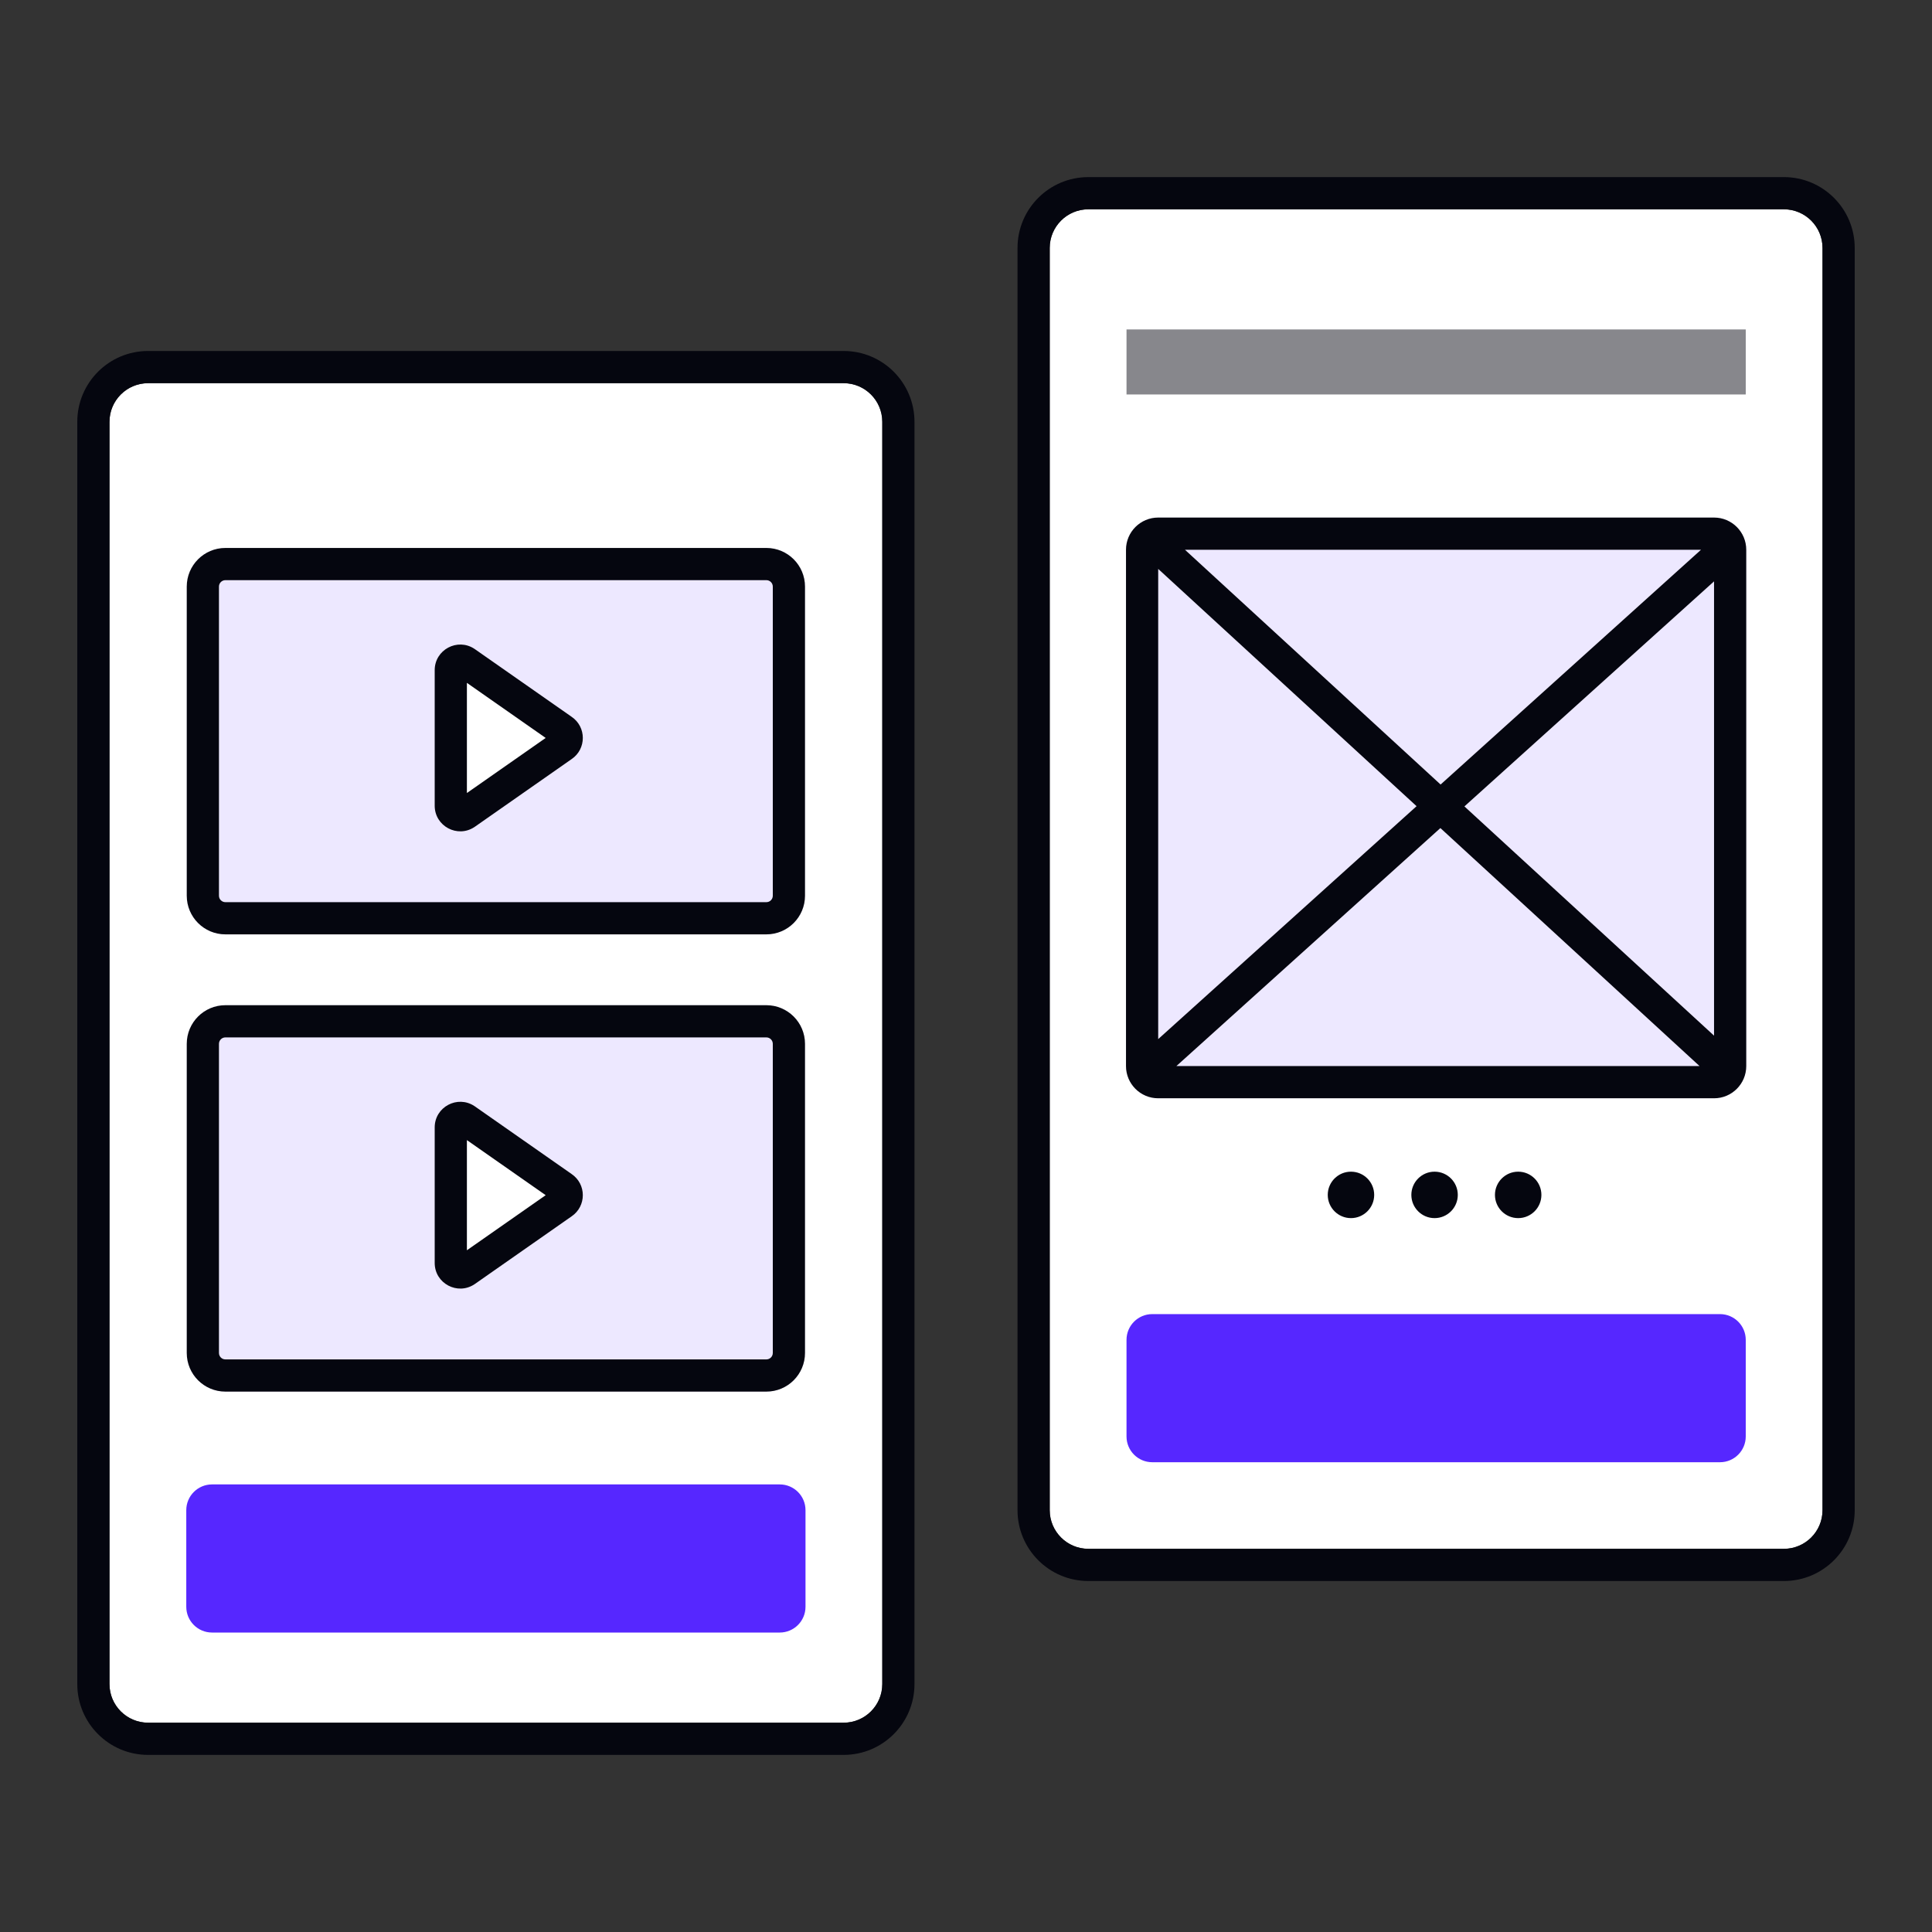 <svg width="600" height="600" viewBox="0 0 600 600" fill="none" xmlns="http://www.w3.org/2000/svg">
<rect x="0" y="0" width="600" height="600" fill="#333333" stroke="none"/>
<path d="M34 131C34 124.373 39.373 119 46 119H262C268.627 119 274 124.373 274 131V523C274 529.627 268.627 535 262 535H46C39.373 535 34 529.627 34 523V131Z" fill="white"/>
<path fill-rule="evenodd" clip-rule="evenodd" d="M24 131C24 118.85 33.85 109 46 109H262C274.15 109 284 118.85 284 131V523C284 535.15 274.15 545 262 545H46C33.85 545 24 535.15 24 523V131ZM46 119C39.373 119 34 124.373 34 131V523C34 529.627 39.373 535 46 535H262C268.627 535 274 529.627 274 523V131C274 124.373 268.627 119 262 119H46Z" fill="#05060F"/>
<path d="M57.85 469C57.85 464.582 61.431 461 65.85 461H242.157C246.576 461 250.157 464.582 250.157 469V499C250.157 503.418 246.576 507 242.157 507H65.85C61.431 507 57.85 503.418 57.85 499V469Z" fill="#5627FF"/>
<path fill-rule="evenodd" clip-rule="evenodd" d="M70 170.175C63.373 170.175 58 175.548 58 182.175V278.175C58 284.803 63.373 290.175 70 290.175H238C244.627 290.175 250 284.803 250 278.175V182.175C250 175.548 244.627 170.175 238 170.175H70ZM174.688 231.625L144.582 252.676C142.623 253.98 140 252.578 140 250.226V208.124C140 205.773 142.623 204.37 144.582 205.675L174.688 226.726C176.437 227.891 176.437 230.46 174.688 231.625Z" fill="#EDE8FF"/>
<path fill-rule="evenodd" clip-rule="evenodd" d="M147.353 201.513C142.08 198.001 135 201.77 135 208.124V250.226C135 256.58 142.08 260.349 147.353 256.837L147.401 256.806L177.517 235.747C182.161 232.598 182.161 225.752 177.517 222.603L147.401 201.544L147.353 201.513ZM169.465 229.175L145 246.282V212.068L169.465 229.175Z" fill="#05060F"/>
<path fill-rule="evenodd" clip-rule="evenodd" d="M58 182.175C58 175.548 63.373 170.175 70 170.175H238C244.627 170.175 250 175.548 250 182.175V278.175C250 284.803 244.627 290.175 238 290.175H70C63.373 290.175 58 284.803 58 278.175V182.175ZM70 180.175H238C239.105 180.175 240 181.071 240 182.175V278.175C240 279.28 239.105 280.175 238 280.175H70C68.895 280.175 68 279.28 68 278.175V182.175C68 181.071 68.895 180.175 70 180.175Z" fill="#05060F"/>
<path fill-rule="evenodd" clip-rule="evenodd" d="M70 312.175C63.373 312.175 58 317.548 58 324.175V420.175C58 426.803 63.373 432.175 70 432.175H238C244.627 432.175 250 426.803 250 420.175V324.175C250 317.548 244.627 312.175 238 312.175H70ZM174.688 373.625L144.582 394.676C142.623 395.98 140 394.578 140 392.226V350.124C140 347.773 142.623 346.37 144.582 347.675L174.688 368.726C176.437 369.891 176.437 372.46 174.688 373.625Z" fill="#EDE8FF"/>
<path fill-rule="evenodd" clip-rule="evenodd" d="M147.353 343.513C142.08 340.001 135 343.77 135 350.124V392.226C135 398.58 142.08 402.349 147.353 398.837L147.401 398.806L177.517 377.747C182.161 374.598 182.161 367.752 177.517 364.603L147.401 343.544L147.353 343.513ZM169.465 371.175L145 388.282V354.068L169.465 371.175Z" fill="#05060F"/>
<path fill-rule="evenodd" clip-rule="evenodd" d="M58 324.175C58 317.548 63.373 312.175 70 312.175H238C244.627 312.175 250 317.548 250 324.175V420.175C250 426.803 244.627 432.175 238 432.175H70C63.373 432.175 58 426.803 58 420.175V324.175ZM70 322.175H238C239.105 322.175 240 323.071 240 324.175V420.175C240 421.28 239.105 422.175 238 422.175H70C68.895 422.175 68 421.28 68 420.175V324.175C68 323.071 68.895 322.175 70 322.175Z" fill="#05060F"/>
<path d="M326 77C326 70.373 331.373 65 338 65H554C560.627 65 566 70.373 566 77V469C566 475.627 560.627 481 554 481H338C331.373 481 326 475.627 326 469V77Z" fill="white"/>
<path fill-rule="evenodd" clip-rule="evenodd" d="M316 77C316 64.85 325.85 55 338 55H554C566.15 55 576 64.85 576 77V469C576 481.15 566.15 491 554 491H338C325.85 491 316 481.15 316 469V77ZM338 65C331.373 65 326 70.373 326 77V469C326 475.627 331.373 481 338 481H554C560.627 481 566 475.627 566 469V77C566 70.373 560.627 65 554 65H338Z" fill="#05060F"/>
<path d="M349.689 170.734C349.689 165.212 354.167 160.734 359.689 160.734H532.312C537.835 160.734 542.312 165.212 542.312 170.734V331.079C542.312 336.601 537.835 341.079 532.312 341.079H359.689C354.167 341.079 349.689 336.601 349.689 331.079V170.734Z" fill="#EDE8FF"/>
<path fill-rule="evenodd" clip-rule="evenodd" d="M349.689 170.734C349.689 165.212 354.167 160.734 359.689 160.734H532.312C537.835 160.734 542.312 165.212 542.312 170.734V331.079C542.312 336.601 537.835 341.079 532.312 341.079H359.689C354.167 341.079 349.689 336.601 349.689 331.079V170.734ZM528.263 170.734L368 170.734L447.389 243.642L528.263 170.734ZM359.689 176.679L359.689 322.703L439.929 250.367L359.689 176.679ZM365.333 331.079L527.816 331.079L447.327 257.161L365.333 331.079ZM532.312 321.63V180.547L454.788 250.436L532.312 321.63Z" fill="#05060F"/>
<path d="M426.767 371.086C426.767 375.069 423.538 378.298 419.555 378.298C415.572 378.298 412.344 375.069 412.344 371.086C412.344 367.103 415.572 363.874 419.555 363.874C423.538 363.874 426.767 367.103 426.767 371.086Z" fill="#05060F"/>
<path d="M478.695 371.086C478.695 375.069 475.466 378.298 471.483 378.298C467.5 378.298 464.271 375.069 464.271 371.086C464.271 367.103 467.5 363.874 471.483 363.874C475.466 363.874 478.695 367.103 478.695 371.086Z" fill="#05060F"/>
<path d="M445.518 378.298C449.501 378.298 452.73 375.069 452.73 371.086C452.73 367.103 449.501 363.874 445.518 363.874C441.535 363.874 438.307 367.103 438.307 371.086C438.307 375.069 441.535 378.298 445.518 378.298Z" fill="#05060F"/>
<path d="M349.85 416.108C349.85 411.69 353.431 408.108 357.85 408.108H534.157C538.576 408.108 542.157 411.69 542.157 416.108V446.108C542.157 450.527 538.576 454.108 534.157 454.108H357.85C353.431 454.108 349.85 450.527 349.85 446.108V416.108Z" fill="#5627FF"/>
<path d="M349.85 102.312H542.157V122.506H349.85V102.312Z" fill="#87878C"/>
</svg>
